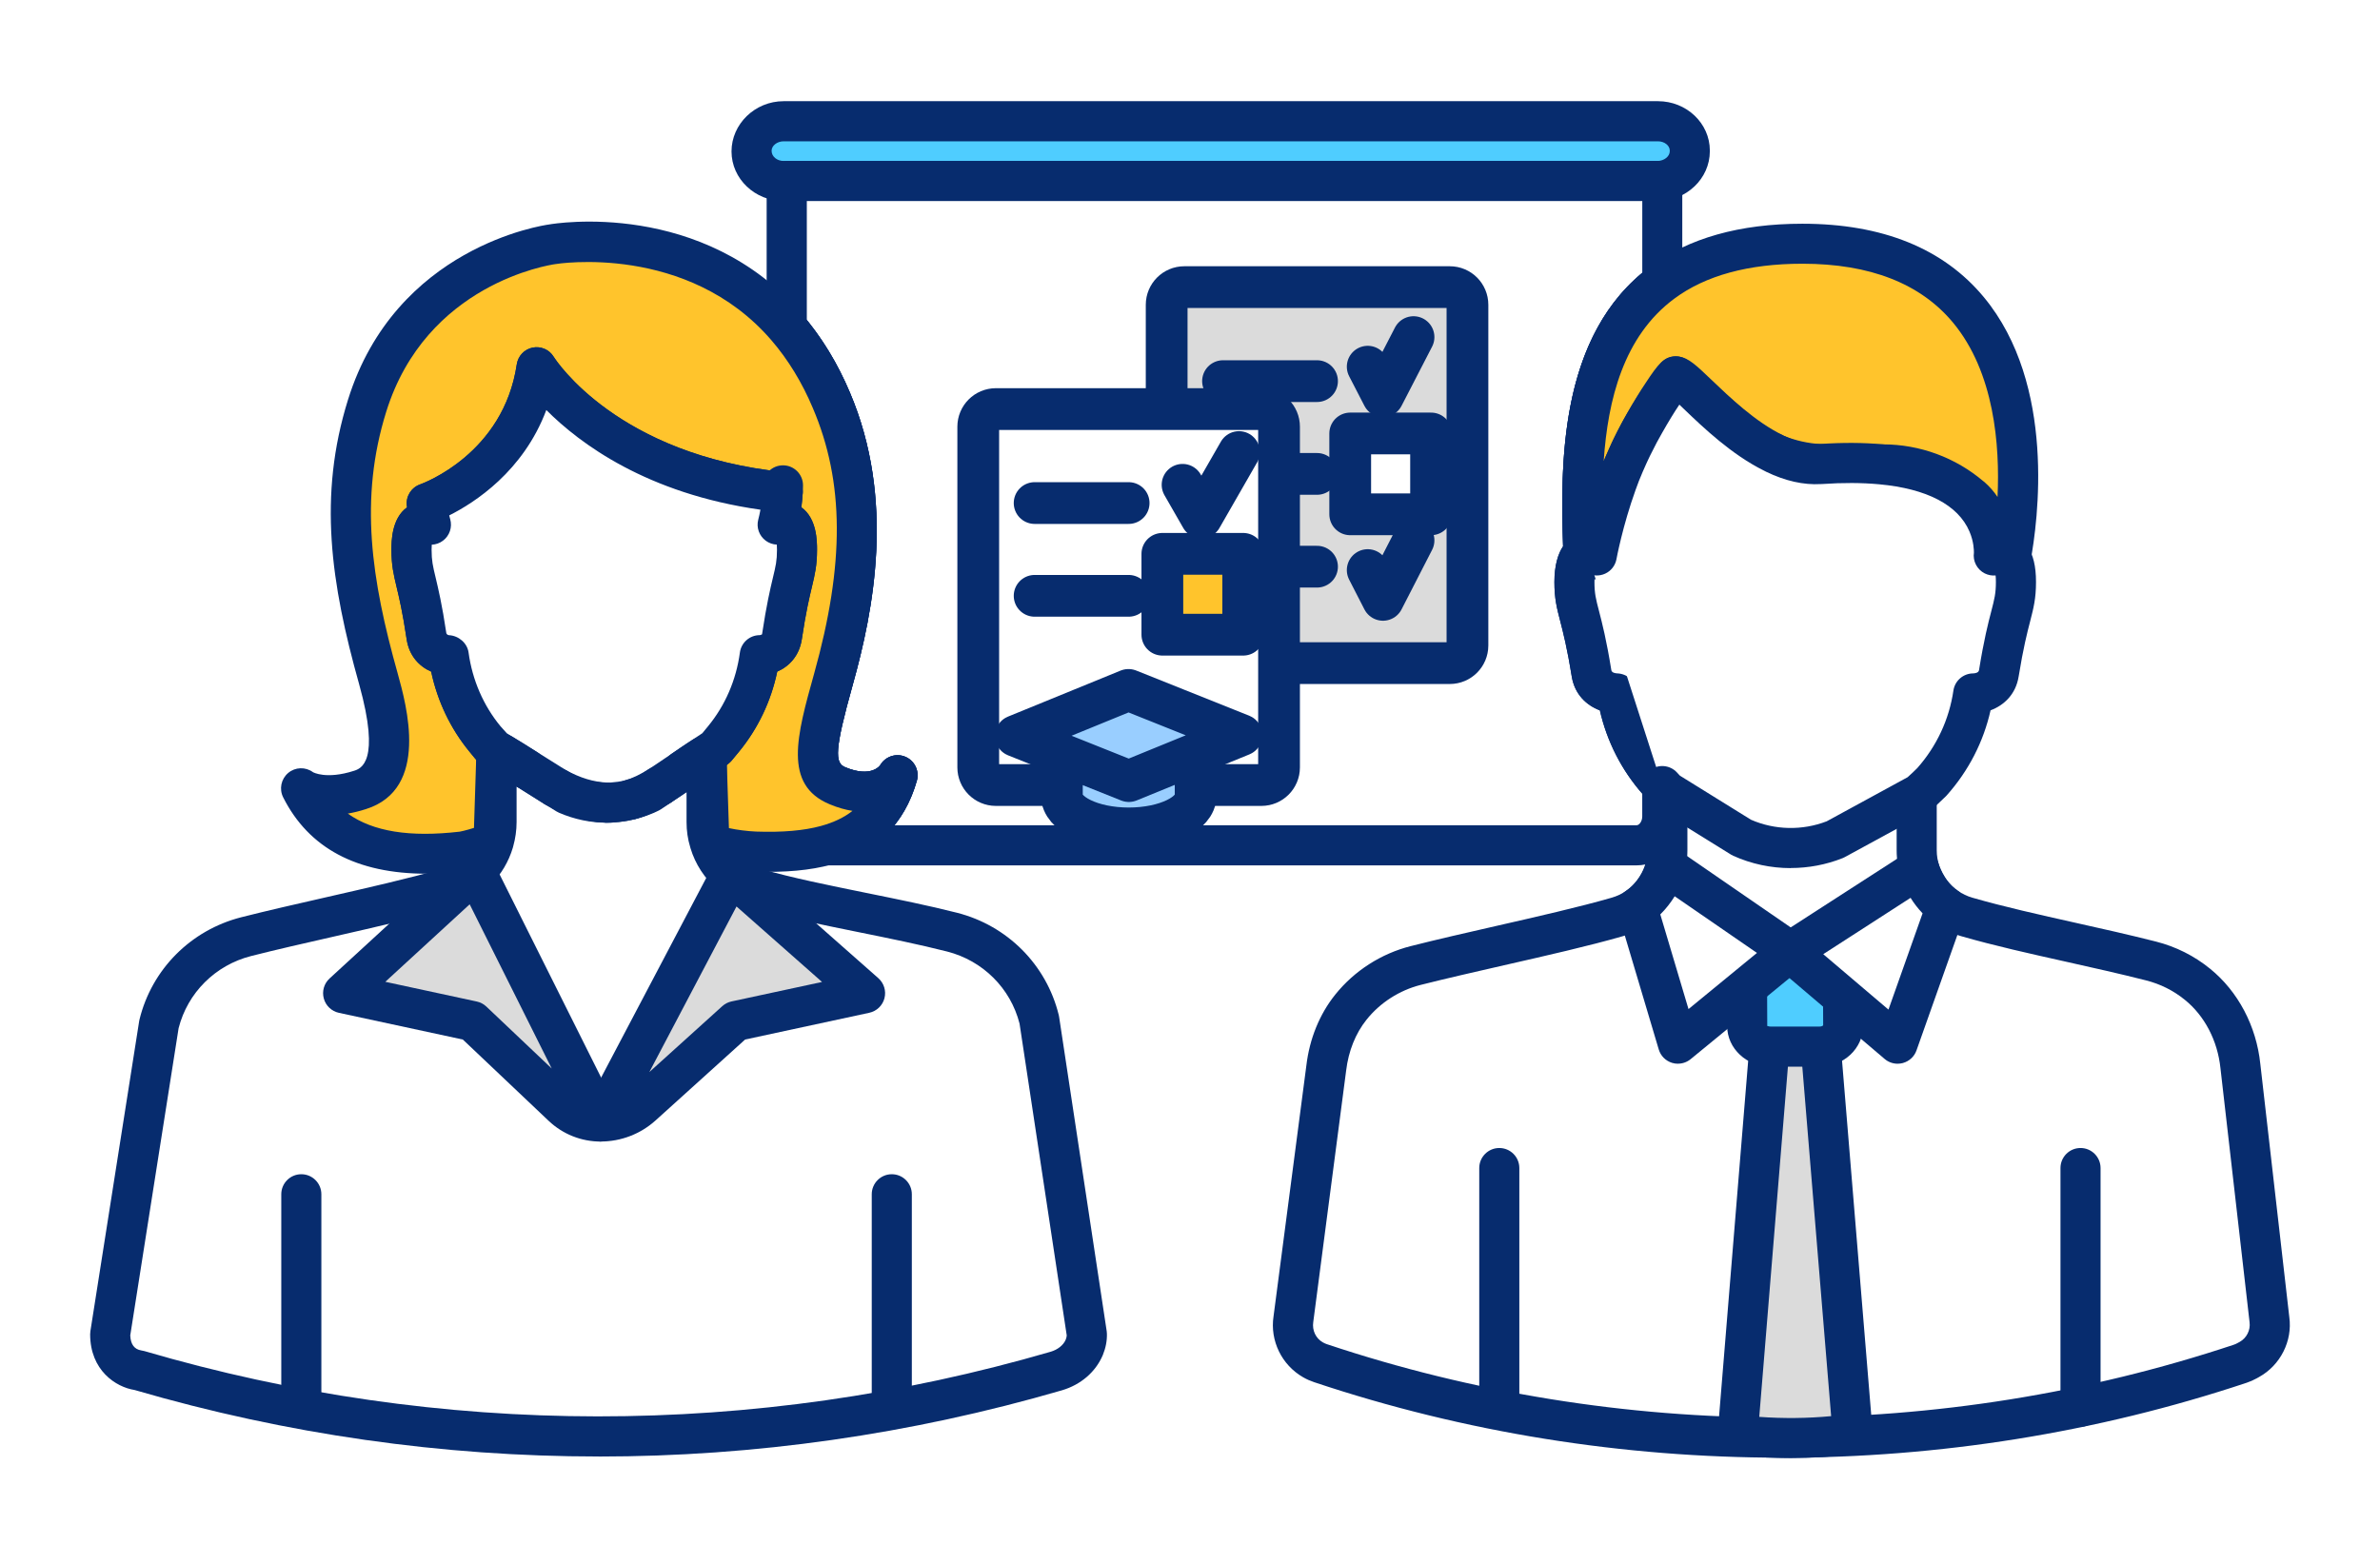 <svg width="114" height="74" viewBox="0 0 114 74" fill="none" xmlns="http://www.w3.org/2000/svg">
<g filter="url(#filter0_d_245_964)">
<path d="M80.942 5.21V5.243C80.942 6.03 80.243 6.671 79.385 6.671H37.537C36.685 6.671 36 6.036 36 5.256V5.224C36 4.442 36.685 3.809 37.537 3.809H79.416C80.254 3.809 80.94 4.436 80.94 5.212L80.942 5.21Z" fill="#4FCDFF"/>
<path d="M79.384 7.631H37.536C36.16 7.631 35.039 6.565 35.039 5.254C35.039 3.944 36.16 2.847 37.536 2.847H79.415C80.785 2.847 81.9 3.907 81.9 5.21V5.243C81.9 6.559 80.772 7.631 79.384 7.631ZM37.536 4.769C37.224 4.769 36.959 4.978 36.959 5.223C36.959 5.502 37.222 5.711 37.536 5.711H79.384C79.707 5.711 79.98 5.496 79.98 5.243V5.21C79.98 4.97 79.723 4.769 79.417 4.769H37.538H37.536Z" fill="#072C6E"/>
<path d="M79.622 11.537V6.672H37.684V13.676C38.492 14.61 39.227 15.764 39.823 17.171C41.662 21.487 41.188 26.014 39.926 30.527C39.035 33.703 38.761 35.073 40.111 35.636C42.186 36.507 42.993 35.137 42.993 35.137C42.461 37.001 41.284 38.025 39.573 38.493H78.393C79.072 38.493 79.622 37.872 79.622 37.109V35.656L79.45 35.456C78.387 34.266 77.696 32.793 77.458 31.218C77.433 31.218 76.396 31.212 76.235 30.258C75.761 27.306 75.416 27.179 75.416 25.878C75.416 24.943 75.666 24.521 76.024 24.488L75.838 24.372C75.722 20.628 75.525 14.57 79.622 11.535V11.537Z" fill="white"/>
<g filter="url(#filter1_d_245_964)">
<path d="M69.445 9.754H56.727C56.26 9.754 55.882 10.133 55.882 10.6V26.919C55.882 27.386 56.26 27.765 56.727 27.765H69.445C69.912 27.765 70.29 27.386 70.29 26.919V10.6C70.29 10.133 69.912 9.754 69.445 9.754Z" fill="#DBDBDB" stroke="#072C6E" stroke-width="2" stroke-linecap="round" stroke-linejoin="round"/>
<path d="M65.512 23.308L66.244 24.734L67.707 21.883" stroke="#072C6E" stroke-width="2" stroke-linecap="round" stroke-linejoin="round"/>
<path d="M65.512 13.565L66.244 14.982L67.707 12.148" stroke="#072C6E" stroke-width="2" stroke-linecap="round" stroke-linejoin="round"/>
<path d="M63.085 18.701H58.582" stroke="#072C6E" stroke-width="2" stroke-linecap="round" stroke-linejoin="round"/>
<path d="M63.085 23.145H58.582" stroke="#072C6E" stroke-width="2" stroke-linecap="round" stroke-linejoin="round"/>
<path d="M63.085 14.257H58.582" stroke="#072C6E" stroke-width="2" stroke-linecap="round" stroke-linejoin="round"/>
<path d="M68.547 16.764H64.674V20.637H68.547V16.764Z" fill="white" stroke="#072C6E" stroke-width="2" stroke-linecap="round" stroke-linejoin="round"/>
<path d="M60.42 15.595H47.702C47.235 15.595 46.857 15.973 46.857 16.44V32.76C46.857 33.226 47.235 33.605 47.702 33.605H60.42C60.887 33.605 61.265 33.226 61.265 32.76V16.44C61.265 15.973 60.887 15.595 60.42 15.595Z" fill="white" stroke="#072C6E" stroke-width="2" stroke-linecap="round" stroke-linejoin="round"/>
<path d="M56.644 19.223L57.544 20.792L59.346 17.654" stroke="#072C6E" stroke-width="2" stroke-linecap="round" stroke-linejoin="round"/>
<path d="M54.061 24.541H49.558" stroke="#072C6E" stroke-width="2" stroke-linecap="round" stroke-linejoin="round"/>
<path d="M54.061 20.097H49.558" stroke="#072C6E" stroke-width="2" stroke-linecap="round" stroke-linejoin="round"/>
<path d="M59.549 22.53H55.676V26.403H59.549V22.53Z" fill="#FFC42C" stroke="#072C6E" stroke-width="2" stroke-linecap="round" stroke-linejoin="round"/>
<path d="M57.27 32.134V34.117C57.27 34.981 55.836 35.682 54.066 35.682C52.297 35.682 50.863 34.981 50.863 34.117V32.141" fill="#99CEFF"/>
<path d="M57.27 32.134V34.117C57.27 34.981 55.836 35.682 54.066 35.682C52.297 35.682 50.863 34.981 50.863 34.117V32.141" stroke="#072C6E" stroke-width="2" stroke-linecap="round" stroke-linejoin="round"/>
<path d="M54.07 33.416L48.658 31.254L54.053 29.049L59.465 31.212L54.07 33.416Z" fill="#99CEFF" stroke="#072C6E" stroke-width="2" stroke-linecap="round" stroke-linejoin="round"/>
</g>
<path d="M78.393 39.453H39.573C39.091 39.453 38.685 39.096 38.621 38.62C38.557 38.144 38.855 37.694 39.32 37.566C39.927 37.399 40.428 37.163 40.837 36.842C40.498 36.79 40.13 36.687 39.739 36.522C37.51 35.592 38.168 33.242 39 30.267C40.467 25.017 40.45 21.092 38.938 17.546C38.418 16.311 37.75 15.222 36.956 14.301C36.806 14.127 36.722 13.904 36.722 13.674V6.669C36.722 6.139 37.152 5.709 37.682 5.709H79.62C80.15 5.709 80.58 6.139 80.58 6.669V11.535C80.58 11.839 80.436 12.125 80.191 12.307C76.643 14.935 76.674 20.215 76.782 23.902C76.957 24.126 77.024 24.422 76.957 24.709C76.887 25.003 76.684 25.243 76.419 25.363C76.397 25.458 76.374 25.62 76.374 25.878C76.374 26.43 76.442 26.693 76.593 27.271C76.742 27.848 76.947 28.64 77.183 30.105C77.204 30.227 77.373 30.254 77.472 30.258C77.932 30.275 78.338 30.62 78.406 31.075C78.615 32.468 79.225 33.763 80.163 34.816L80.344 35.025C80.496 35.199 80.58 35.423 80.58 35.656V37.109C80.58 38.402 79.597 39.453 78.391 39.453H78.393ZM42.844 37.531H78.393C78.517 37.531 78.662 37.347 78.662 37.109V36.015C77.665 34.875 76.97 33.507 76.633 32.029C75.997 31.791 75.43 31.266 75.288 30.416C75.066 29.033 74.874 28.293 74.735 27.753C74.572 27.128 74.456 26.675 74.456 25.88C74.456 25.085 74.632 24.519 74.872 24.169C74.758 20.389 74.659 14.401 78.664 11.07V7.631H38.646V13.327C39.469 14.337 40.161 15.502 40.709 16.799C42.902 21.947 41.841 27.248 40.852 30.788C39.968 33.943 39.985 34.545 40.483 34.752C41.752 35.284 42.163 34.659 42.166 34.651C42.412 34.235 42.929 34.066 43.372 34.256C43.817 34.446 44.05 34.937 43.918 35.402C43.682 36.228 43.324 36.939 42.846 37.533L42.844 37.531Z" fill="#072C6E"/>
<path d="M42.992 35.137C42.459 37.001 41.283 38.025 39.572 38.493H39.361C38.432 38.493 37.683 37.808 37.683 36.956V13.676C38.49 14.611 39.225 15.764 39.822 17.171C41.66 21.487 41.186 26.014 39.924 30.527C39.034 33.703 38.759 35.073 40.11 35.636C42.185 36.507 42.992 35.137 42.992 35.137Z" fill="white"/>
<path d="M39.572 39.453H39.361C37.905 39.453 36.723 38.332 36.723 36.956V13.676C36.723 13.275 36.972 12.915 37.348 12.776C37.725 12.636 38.147 12.745 38.41 13.049C39.335 14.121 40.108 15.383 40.706 16.797C42.898 21.945 41.838 27.246 40.849 30.786C39.964 33.941 39.982 34.543 40.479 34.75C41.749 35.282 42.159 34.657 42.163 34.649C42.409 34.233 42.925 34.065 43.369 34.254C43.814 34.444 44.046 34.936 43.914 35.4C43.32 37.486 41.944 38.839 39.825 39.418C39.742 39.441 39.657 39.453 39.572 39.453ZM38.643 35.692V36.956C38.643 37.273 38.964 37.533 39.361 37.533H39.438C39.992 37.368 40.454 37.142 40.835 36.842C40.497 36.79 40.129 36.687 39.738 36.523C39.239 36.313 38.885 36.035 38.643 35.692ZM38.643 16.898V31.568C38.751 31.15 38.873 30.717 38.999 30.268C40.466 25.017 40.448 21.092 38.937 17.546C38.844 17.326 38.745 17.109 38.643 16.896V16.898Z" fill="#072C6E"/>
<path d="M79.619 11.537V35.655L79.447 35.456C78.385 34.266 77.694 32.793 77.456 31.217C77.43 31.217 76.393 31.212 76.233 30.258C75.758 27.306 75.414 27.178 75.414 25.878C75.414 24.943 75.663 24.521 76.022 24.488L75.836 24.372C75.72 20.627 75.522 14.57 79.619 11.535V11.537Z" fill="white"/>
<path d="M79.619 36.615C79.346 36.615 79.081 36.499 78.893 36.284L78.721 36.085C77.689 34.929 76.973 33.536 76.631 32.026C75.994 31.788 75.427 31.264 75.286 30.414C75.063 29.03 74.871 28.291 74.732 27.751C74.57 27.126 74.453 26.673 74.453 25.878C74.453 25.082 74.629 24.517 74.87 24.167C74.751 20.269 74.649 14.022 79.05 10.762C79.342 10.548 79.731 10.513 80.054 10.677C80.378 10.84 80.583 11.173 80.583 11.535V35.653C80.583 36.054 80.333 36.412 79.96 36.553C79.849 36.594 79.737 36.613 79.623 36.613L79.619 36.615ZM76.418 25.363C76.397 25.457 76.373 25.62 76.373 25.878C76.373 26.429 76.441 26.692 76.592 27.271C76.741 27.848 76.946 28.639 77.182 30.104C77.204 30.226 77.372 30.253 77.471 30.257C77.931 30.275 78.338 30.619 78.405 31.074C78.462 31.45 78.547 31.815 78.659 32.173V13.878C76.656 16.706 76.693 20.849 76.782 23.901C76.956 24.126 77.024 24.422 76.956 24.709C76.886 25.003 76.683 25.243 76.418 25.363Z" fill="#072C6E"/>
<path d="M25.467 35L26.593 35.705C26.183 35.474 25.811 35.225 25.467 35Z" fill="#FFC42C"/>
<path d="M26.593 36.666C26.434 36.666 26.272 36.625 26.123 36.542C25.767 36.341 25.438 36.128 25.128 35.927L24.944 35.806C24.501 35.52 24.371 34.93 24.656 34.485C24.94 34.04 25.529 33.906 25.976 34.185L27.102 34.889C27.545 35.166 27.685 35.745 27.419 36.194C27.239 36.495 26.922 36.664 26.593 36.664V36.666Z" fill="#072C6E"/>
<path d="M29.323 36.443C29.586 36.424 29.847 36.393 30.11 36.327C29.861 36.397 29.598 36.435 29.323 36.443Z" fill="#FFC42C"/>
<path d="M29.321 37.403C28.81 37.403 28.386 37.002 28.363 36.489C28.337 35.969 28.732 35.524 29.251 35.485C29.505 35.466 29.706 35.437 29.882 35.394C30.393 35.27 30.906 35.576 31.039 36.083C31.173 36.59 30.875 37.109 30.372 37.252C30.046 37.343 29.702 37.395 29.346 37.403C29.338 37.403 29.33 37.403 29.323 37.403H29.321Z" fill="#072C6E"/>
<path d="M31.613 35.642L32.645 34.951C32.306 35.187 31.965 35.431 31.613 35.642Z" fill="#FFC42C"/>
<path d="M31.612 36.602C31.295 36.602 30.983 36.443 30.801 36.157C30.523 35.718 30.644 35.135 31.076 34.845L32.108 34.154C32.545 33.86 33.137 33.974 33.435 34.409C33.733 34.845 33.625 35.437 33.191 35.739L33.046 35.84C32.737 36.056 32.425 36.273 32.106 36.465C31.951 36.557 31.78 36.602 31.612 36.602Z" fill="#072C6E"/>
<path d="M42.99 35.137C42.458 37.001 41.282 38.025 39.571 38.493C38.611 38.756 37.471 38.839 36.178 38.793C36.178 38.793 34.608 38.729 33.989 38.344C33.983 38.344 33.983 38.338 33.975 38.338V38.305L33.84 34.156C33.796 34.181 33.757 34.206 33.712 34.225L33.828 34.156L34.206 33.9C34.264 33.862 34.314 33.817 34.353 33.767L34.653 33.401C35.582 32.275 36.19 30.879 36.389 29.387C36.414 29.387 37.324 29.381 37.457 28.477C37.873 25.687 38.175 25.565 38.175 24.336C38.175 23.107 37.753 22.819 37.246 23.132C37.316 22.857 37.446 22.319 37.49 21.576C28.872 20.711 25.704 15.596 25.704 15.596C24.974 20.533 20.442 22.114 20.442 22.114C20.5 22.582 20.583 22.927 20.641 23.132C20.128 22.819 19.712 23.107 19.712 24.336C19.712 25.565 20.012 25.687 20.43 28.477C20.563 29.379 21.467 29.387 21.492 29.387C21.698 30.879 22.305 32.275 23.234 33.401L23.497 33.72C23.555 33.79 23.619 33.848 23.689 33.893L23.786 33.951L23.645 38.33V38.336C22.832 38.675 22.141 38.791 22.141 38.791C18.491 39.213 15.764 38.419 14.426 35.762C14.426 35.762 15.355 36.447 17.25 35.84C18.748 35.365 19.017 33.701 18.134 30.525C16.867 26.012 16.195 21.913 17.591 17.438C19.716 10.612 26.439 9.704 26.439 9.704C26.439 9.704 33.238 8.506 37.69 13.674C38.496 14.609 39.232 15.762 39.828 17.169C41.667 21.485 41.193 26.012 39.931 30.525C39.04 33.701 38.766 35.071 40.116 35.634C42.191 36.505 42.998 35.135 42.998 35.135L42.99 35.137Z" fill="#FFC42C"/>
<path d="M20.434 39.853C17.084 39.853 14.787 38.626 13.564 36.195C13.364 35.798 13.463 35.316 13.802 35.028C14.141 34.74 14.634 34.726 14.992 34.989C14.992 34.989 15.623 35.351 16.953 34.924C17.276 34.821 18.244 34.515 17.204 30.782C15.844 25.936 15.23 21.761 16.668 17.151C18.95 9.826 26.006 8.792 26.304 8.752C26.566 8.705 33.659 7.528 38.41 13.046C39.333 14.116 40.107 15.378 40.705 16.795C42.898 21.943 41.838 27.244 40.849 30.784C39.964 33.938 39.982 34.54 40.479 34.747C41.749 35.28 42.159 34.655 42.163 34.647C42.408 34.231 42.925 34.062 43.368 34.252C43.814 34.442 44.046 34.933 43.914 35.398C43.32 37.484 41.944 38.837 39.825 39.416C38.816 39.69 37.613 39.803 36.146 39.751C35.72 39.733 34.315 39.642 33.529 39.187C33.223 39.027 33.016 38.705 33.016 38.337L32.9 34.736C32.886 34.713 32.873 34.689 32.861 34.666C32.631 34.219 32.786 33.669 33.216 33.406L33.641 33.124L33.916 32.789C34.739 31.79 35.265 30.569 35.441 29.259C35.505 28.781 35.911 28.425 36.393 28.425C36.417 28.423 36.484 28.403 36.502 28.386C36.719 26.952 36.897 26.205 37.026 25.659C37.158 25.109 37.218 24.86 37.218 24.333C37.218 24.238 37.214 24.157 37.21 24.087C37.024 24.08 36.84 24.018 36.684 23.904C36.368 23.671 36.221 23.273 36.32 22.893C36.353 22.766 36.392 22.607 36.426 22.415C30.994 21.647 27.775 19.251 26.169 17.641C25.07 20.577 22.732 22.081 21.518 22.688C21.536 22.76 21.551 22.82 21.567 22.872C21.673 23.253 21.538 23.66 21.222 23.898C21.063 24.02 20.874 24.084 20.682 24.091C20.678 24.161 20.674 24.242 20.674 24.335C20.674 24.86 20.734 25.111 20.866 25.661C20.996 26.207 21.176 26.954 21.381 28.336C21.41 28.405 21.474 28.424 21.514 28.427C21.971 28.454 22.383 28.802 22.445 29.257C22.625 30.573 23.155 31.794 23.976 32.791L24.28 33.127C24.58 33.307 24.758 33.635 24.746 33.983L24.605 38.363C24.593 38.738 24.363 39.079 24.015 39.224C23.111 39.601 22.331 39.735 22.298 39.739C21.646 39.814 21.027 39.853 20.438 39.853H20.434ZM16.659 36.973C17.874 37.838 19.629 38.115 22.023 37.838C22.023 37.838 22.3 37.786 22.703 37.658L22.807 34.395C22.788 34.374 22.77 34.353 22.753 34.331L22.49 34.01C21.582 32.907 20.953 31.591 20.653 30.172C20.088 29.928 19.596 29.419 19.478 28.618C19.285 27.318 19.116 26.617 18.994 26.106C18.853 25.514 18.751 25.086 18.751 24.333C18.751 23.954 18.751 22.837 19.498 22.305C19.494 22.28 19.492 22.255 19.488 22.23C19.432 21.78 19.697 21.355 20.125 21.204C20.285 21.148 24.121 19.729 24.754 15.452C24.814 15.053 25.114 14.734 25.509 14.652C25.902 14.571 26.308 14.743 26.519 15.088C26.639 15.278 29.594 19.816 37.586 20.617C38.099 20.67 38.48 21.117 38.449 21.631C38.435 21.875 38.412 22.1 38.385 22.303C39.136 22.835 39.136 23.952 39.136 24.333C39.136 25.086 39.033 25.514 38.892 26.106C38.77 26.617 38.602 27.318 38.408 28.618C38.288 29.419 37.797 29.927 37.23 30.172C36.933 31.589 36.306 32.905 35.395 34.012L35.093 34.378C35.031 34.461 34.934 34.556 34.816 34.645L34.915 37.668C35.286 37.751 35.805 37.817 36.215 37.834C37.481 37.877 38.497 37.79 39.316 37.567C39.923 37.401 40.425 37.165 40.833 36.843C40.494 36.791 40.127 36.689 39.736 36.524C37.506 35.593 38.164 33.244 38.996 30.269C40.464 25.018 40.446 21.093 38.935 17.548C38.414 16.313 37.746 15.223 36.953 14.302C32.925 9.626 26.659 10.64 26.595 10.652C26.31 10.693 20.409 11.591 18.499 17.726C17.202 21.885 17.781 25.748 19.051 30.267C19.471 31.781 20.587 35.791 17.531 36.756C17.22 36.857 16.927 36.927 16.657 36.973H16.659ZM33.614 33.155C33.605 33.164 33.595 33.176 33.585 33.19L33.614 33.155Z" fill="#072C6E"/>
<path d="M52.057 61.907C52.062 62.143 52.006 62.362 51.929 62.553C51.693 63.111 51.18 63.502 50.597 63.674C36.248 67.854 20.998 67.848 6.643 63.643C6.643 63.643 5.279 63.502 5.279 61.914L7.617 47.066C8.122 45.005 9.73 43.397 11.791 42.873C14.762 42.118 18.745 41.322 21.408 40.554C21.824 40.438 22.202 40.24 22.529 39.985C22.618 39.915 22.701 39.838 22.784 39.755V39.749C23.187 39.364 23.483 38.878 23.642 38.34V38.334C23.731 38.032 23.783 37.713 23.783 37.386V33.954L24.065 34.127C24.321 34.279 24.737 34.529 25.217 34.844L25.467 35.005L26.593 35.71L26.632 35.729C27.311 36.101 28.091 36.408 29.051 36.453H29.07C29.154 36.459 29.242 36.459 29.32 36.447C29.583 36.428 29.844 36.397 30.108 36.331C30.14 36.325 30.177 36.317 30.21 36.306C30.704 36.164 31.159 35.928 31.606 35.646H31.611L32.643 34.955L32.713 34.905L33.686 34.252L33.711 34.233L33.827 34.163H33.841V37.39C33.841 37.709 33.886 38.017 33.976 38.311C33.976 38.324 33.982 38.336 33.99 38.35C34.17 38.952 34.522 39.489 34.994 39.9C35.347 40.2 35.769 40.432 36.237 40.566C38.894 41.334 42.647 41.903 45.604 42.66C47.665 43.184 49.274 44.792 49.779 46.853L52.059 61.913L52.057 61.907Z" fill="white"/>
<path d="M28.671 67.769C21.191 67.769 13.713 66.706 6.442 64.583C5.551 64.444 4.318 63.647 4.318 61.912C4.318 61.862 4.322 61.812 4.33 61.763L6.666 46.915C6.67 46.888 6.676 46.863 6.682 46.836C7.272 44.43 9.138 42.555 11.553 41.939C12.786 41.626 14.212 41.301 15.592 40.987C17.562 40.538 19.598 40.076 21.141 39.63C21.431 39.549 21.696 39.416 21.934 39.228C21.975 39.197 22.012 39.164 22.048 39.127C22.072 39.1 22.095 39.075 22.12 39.052C22.389 38.796 22.59 38.469 22.706 38.107C22.71 38.09 22.714 38.075 22.72 38.057C22.788 37.834 22.821 37.608 22.821 37.385V33.954C22.821 33.606 23.008 33.286 23.312 33.116C23.616 32.946 23.988 32.953 24.284 33.135L24.566 33.308C24.822 33.461 25.25 33.718 25.743 34.039L27.067 34.871C27.078 34.877 27.088 34.883 27.094 34.885C27.802 35.272 28.422 35.46 29.097 35.491L29.184 35.495C29.213 35.489 29.221 35.489 29.252 35.487C29.505 35.468 29.707 35.438 29.883 35.396C29.889 35.396 29.91 35.39 29.927 35.386C29.935 35.384 29.941 35.382 29.948 35.38C30.293 35.282 30.659 35.108 31.098 34.831C31.114 34.821 31.129 34.811 31.145 34.804L33.155 33.451C33.167 33.443 33.204 33.416 33.217 33.408L33.334 33.339C33.484 33.248 33.657 33.197 33.833 33.197C34.363 33.197 34.806 33.627 34.806 34.157V37.383C34.806 37.606 34.837 37.821 34.899 38.022C34.905 38.038 34.911 38.055 34.915 38.071C35.041 38.494 35.288 38.874 35.627 39.168C35.875 39.381 36.18 39.543 36.506 39.638C37.926 40.049 39.732 40.414 41.477 40.769C42.956 41.069 44.485 41.378 45.844 41.724C48.257 42.34 50.123 44.215 50.713 46.621C50.721 46.65 50.725 46.677 50.73 46.706L53.01 61.765C53.016 61.804 53.02 61.843 53.02 61.883C53.03 62.222 52.966 62.561 52.823 62.913C52.478 63.724 51.77 64.33 50.872 64.597C43.608 66.712 36.14 67.771 28.673 67.771L28.671 67.769ZM6.24 61.978C6.258 62.396 6.434 62.634 6.765 62.688C6.805 62.694 6.873 62.708 6.914 62.719C21.11 66.88 36.122 66.89 50.33 62.75C50.667 62.65 50.936 62.435 51.046 62.175C51.075 62.104 51.092 62.034 51.096 61.972L48.836 47.033C48.404 45.338 47.078 44.018 45.368 43.581C44.053 43.246 42.55 42.94 41.094 42.646C39.31 42.284 37.465 41.91 35.971 41.479C35.385 41.31 34.831 41.012 34.371 40.619C33.754 40.085 33.306 39.398 33.074 38.63C33.068 38.614 33.065 38.599 33.061 38.582C32.943 38.198 32.885 37.794 32.885 37.38V35.944L32.151 36.435C32.12 36.456 32.087 36.476 32.054 36.491C31.493 36.838 30.997 37.068 30.502 37.213C30.44 37.233 30.374 37.25 30.312 37.262C30.067 37.322 29.776 37.366 29.43 37.393C29.308 37.411 29.176 37.413 29.035 37.405C29.025 37.405 29.016 37.405 29.01 37.405C28.04 37.36 27.138 37.093 26.173 36.565C26.157 36.555 26.103 36.528 26.085 36.517L24.744 35.675V37.38C24.744 37.771 24.688 38.163 24.58 38.549C24.576 38.568 24.57 38.589 24.564 38.609C24.365 39.276 24.005 39.882 23.521 40.368C23.504 40.389 23.484 40.41 23.463 40.43C23.353 40.54 23.241 40.643 23.121 40.736C22.681 41.08 22.19 41.33 21.663 41.475C20.078 41.931 18.015 42.402 16.018 42.857C14.649 43.168 13.235 43.489 12.025 43.797C10.312 44.233 8.987 45.555 8.555 47.252L6.238 61.976L6.24 61.978Z" fill="#072C6E"/>
<path d="M22.788 39.747L16.438 45.578L22.637 46.913L26.943 50.993C27.437 51.462 28.091 51.721 28.77 51.721L22.786 39.747H22.788Z" fill="#DBDBDB"/>
<path d="M28.771 52.683C27.842 52.683 26.958 52.331 26.282 51.692L22.169 47.796L16.234 46.517C15.883 46.441 15.603 46.176 15.51 45.83C15.415 45.483 15.521 45.114 15.787 44.87L22.137 39.038C22.359 38.835 22.663 38.748 22.961 38.802C23.257 38.857 23.511 39.048 23.646 39.317L29.63 51.291C29.779 51.589 29.764 51.942 29.588 52.226C29.414 52.509 29.104 52.681 28.771 52.681V52.683ZM18.454 45.03L22.837 45.975C23.009 46.012 23.168 46.095 23.296 46.217L26.427 49.184L22.497 41.318L18.454 45.032V45.03Z" fill="#072C6E"/>
<path d="M34.997 39.896L41.436 45.578L35.237 46.913L30.762 50.956C30.217 51.45 29.506 51.723 28.771 51.723L34.997 39.896Z" fill="#DBDBDB"/>
<path d="M28.771 52.682C28.434 52.682 28.123 52.506 27.949 52.218C27.774 51.93 27.765 51.572 27.922 51.274L34.148 39.447C34.285 39.185 34.535 39.003 34.823 38.949C35.115 38.897 35.411 38.978 35.632 39.174L42.071 44.856C42.342 45.096 42.456 45.467 42.365 45.818C42.274 46.168 41.992 46.437 41.638 46.514L35.69 47.796L31.407 51.666C30.683 52.321 29.747 52.681 28.771 52.681V52.682ZM35.278 41.422L31.103 49.354L34.595 46.199C34.719 46.087 34.871 46.007 35.036 45.972L39.375 45.038L35.278 41.422Z" fill="#072C6E"/>
<path d="M38.177 24.336C38.177 25.565 37.877 25.687 37.459 28.478C37.325 29.38 36.416 29.387 36.391 29.387C36.191 30.879 35.584 32.275 34.655 33.401L34.355 33.767C34.316 33.817 34.266 33.864 34.208 33.901L33.83 34.156L33.714 34.226L33.689 34.245C33.356 34.45 33.037 34.675 32.715 34.897L32.646 34.948L31.614 35.639H31.608C31.159 35.921 30.706 36.157 30.213 36.298C30.18 36.312 30.143 36.318 30.11 36.324C29.847 36.388 29.586 36.42 29.323 36.44C29.239 36.446 29.156 36.446 29.073 36.446H29.054C28.094 36.401 27.312 36.093 26.634 35.722L26.596 35.703L25.469 34.998L25.22 34.837C24.74 34.524 24.324 34.274 24.068 34.119L23.786 33.947L23.689 33.889C23.619 33.844 23.555 33.786 23.497 33.717L23.234 33.397C22.305 32.271 21.697 30.876 21.492 29.383C21.467 29.383 20.563 29.378 20.43 28.474C20.014 25.683 19.712 25.561 19.712 24.332C19.712 23.103 20.128 22.815 20.641 23.128C20.583 22.923 20.499 22.577 20.441 22.11C20.441 22.11 24.974 20.529 25.704 15.592C25.704 15.592 28.874 20.707 37.49 21.572C37.445 22.315 37.318 22.853 37.246 23.128C37.751 22.815 38.175 23.103 38.175 24.332L38.177 24.336Z" fill="white"/>
<path d="M29.073 37.409C29.057 37.409 29.024 37.409 29.009 37.409C28.039 37.364 27.137 37.097 26.172 36.569C26.156 36.559 26.102 36.532 26.084 36.521L24.699 35.65C24.224 35.34 23.82 35.096 23.57 34.947L23.193 34.717C23.013 34.603 22.874 34.477 22.752 34.33L22.488 34.009C21.581 32.906 20.952 31.589 20.652 30.171C20.087 29.927 19.595 29.418 19.477 28.617C19.284 27.316 19.115 26.615 18.993 26.104C18.852 25.512 18.749 25.085 18.749 24.332C18.749 23.953 18.749 22.836 19.496 22.303C19.492 22.278 19.491 22.253 19.487 22.228C19.431 21.779 19.696 21.353 20.123 21.202C20.284 21.146 24.12 19.727 24.753 15.45C24.813 15.052 25.113 14.732 25.508 14.651C25.901 14.57 26.307 14.742 26.518 15.086C26.638 15.276 29.593 19.815 37.584 20.616C38.097 20.668 38.478 21.115 38.448 21.63C38.434 21.874 38.411 22.098 38.384 22.302C39.135 22.834 39.135 23.951 39.135 24.332C39.135 25.085 39.032 25.512 38.891 26.104C38.769 26.615 38.6 27.316 38.407 28.617C38.287 29.418 37.795 29.925 37.228 30.171C36.932 31.587 36.305 32.904 35.394 34.011L35.092 34.376C35.018 34.477 34.888 34.599 34.736 34.699L34.246 35.025C34.225 35.04 34.203 35.056 34.188 35.065C33.87 35.261 33.567 35.474 33.263 35.687L33.207 35.727L32.144 36.439C32.113 36.461 32.08 36.48 32.047 36.495C31.486 36.842 30.991 37.072 30.493 37.217C30.431 37.237 30.366 37.254 30.303 37.266C30.048 37.328 29.748 37.372 29.386 37.399C29.28 37.407 29.173 37.409 29.067 37.409H29.073ZM27.068 34.87C27.079 34.876 27.089 34.881 27.095 34.883C27.803 35.27 28.422 35.458 29.098 35.489C29.131 35.489 29.191 35.489 29.251 35.485C29.506 35.466 29.706 35.437 29.882 35.394C29.887 35.394 29.909 35.388 29.926 35.385C29.934 35.383 29.94 35.381 29.947 35.379C30.292 35.28 30.658 35.106 31.097 34.829C31.113 34.819 31.128 34.81 31.143 34.802L32.15 34.123C32.49 33.885 32.816 33.656 33.154 33.447C33.176 33.432 33.199 33.416 33.214 33.407L33.64 33.124L33.915 32.789C34.737 31.791 35.264 30.57 35.44 29.259C35.504 28.781 35.91 28.425 36.392 28.425C36.415 28.423 36.483 28.404 36.501 28.386C36.717 26.952 36.895 26.205 37.025 25.659C37.157 25.11 37.217 24.86 37.217 24.334C37.217 24.239 37.213 24.157 37.209 24.088C37.023 24.08 36.839 24.018 36.682 23.904C36.367 23.672 36.22 23.273 36.319 22.894C36.352 22.766 36.39 22.607 36.425 22.416C30.992 21.647 27.774 19.251 26.168 17.641C25.068 20.577 22.73 22.081 21.517 22.689C21.534 22.76 21.55 22.82 21.565 22.872C21.672 23.254 21.536 23.66 21.221 23.898C21.062 24.02 20.872 24.084 20.681 24.092C20.677 24.161 20.673 24.243 20.673 24.336C20.673 24.86 20.733 25.112 20.865 25.661C20.994 26.207 21.174 26.954 21.38 28.336C21.409 28.406 21.473 28.425 21.513 28.427C21.97 28.454 22.382 28.802 22.444 29.257C22.624 30.573 23.154 31.795 23.975 32.791L24.279 33.128L24.569 33.306C24.825 33.459 25.252 33.716 25.746 34.038L27.07 34.868L27.068 34.87ZM33.615 33.155C33.605 33.165 33.596 33.176 33.586 33.19L33.615 33.155Z" fill="#072C6E"/>
<path d="M37.49 22.522C37.473 22.522 37.454 22.522 37.436 22.522C36.908 22.491 36.502 22.051 36.532 21.521C36.538 21.413 36.544 21.335 36.544 21.25C36.544 20.72 36.974 20.29 37.504 20.29C38.034 20.29 38.464 20.72 38.464 21.25C38.464 21.374 38.458 21.488 38.45 21.604C38.422 22.115 37.996 22.523 37.49 22.523V22.522Z" fill="#072C6E"/>
<path d="M32.715 35.861C32.405 35.861 32.101 35.712 31.915 35.435C31.619 34.993 31.737 34.397 32.178 34.101L33.152 33.449C33.593 33.153 34.189 33.271 34.485 33.712C34.782 34.154 34.663 34.75 34.222 35.046L33.249 35.698C33.084 35.808 32.898 35.861 32.715 35.861Z" fill="#072C6E"/>
<path d="M30.211 37.261C29.779 37.261 29.386 36.967 29.278 36.53C29.152 36.015 29.468 35.494 29.982 35.368C30.216 35.31 30.439 35.233 30.642 35.136L31.066 34.848C31.505 34.55 32.102 34.664 32.4 35.102C32.698 35.541 32.583 36.137 32.146 36.435L31.666 36.762C31.631 36.785 31.594 36.809 31.556 36.826C31.209 36.998 30.834 37.136 30.439 37.232C30.362 37.252 30.286 37.26 30.211 37.26V37.261Z" fill="#072C6E"/>
<path d="M29.053 37.408C28.275 37.408 27.509 37.248 26.777 36.932C26.733 36.913 26.69 36.892 26.651 36.867L26.127 36.539C25.676 36.259 25.539 35.667 25.819 35.218C26.1 34.767 26.69 34.629 27.141 34.91L27.602 35.196C28.066 35.388 28.567 35.489 29.053 35.489C29.584 35.489 30.013 35.918 30.013 36.449C30.013 36.979 29.584 37.408 29.053 37.408Z" fill="#072C6E"/>
<path d="M25.218 35.802C25.045 35.802 24.869 35.756 24.711 35.657L23.557 34.939C23.106 34.658 22.969 34.066 23.249 33.617C23.53 33.166 24.122 33.029 24.571 33.309L25.725 34.027C26.176 34.308 26.313 34.9 26.032 35.349C25.851 35.642 25.537 35.802 25.216 35.802H25.218Z" fill="#072C6E"/>
<path d="M14.433 66.418C13.902 66.418 13.473 65.988 13.473 65.458V55.208C13.473 54.678 13.902 54.248 14.433 54.248C14.963 54.248 15.393 54.678 15.393 55.208V65.458C15.393 65.988 14.963 66.418 14.433 66.418Z" fill="#072C6E"/>
<path d="M42.716 66.418C42.185 66.418 41.756 65.988 41.756 65.458V55.208C41.756 54.678 42.185 54.248 42.716 54.248C43.246 54.248 43.676 54.678 43.676 55.208V65.458C43.676 65.988 43.246 66.418 42.716 66.418Z" fill="#072C6E"/>
<path d="M79.862 35.909V38.731C79.862 40.21 78.887 41.514 77.463 41.925C74.788 42.695 70.785 43.496 67.803 44.253C66.559 44.568 65.481 45.279 64.707 46.242C64.035 47.078 63.65 48.108 63.522 49.172L61.947 61.205C61.829 61.979 62.2 62.747 62.882 63.134L62.895 63.142C63.005 63.206 63.123 63.258 63.243 63.299C77.54 68.077 93 68.087 107.302 63.326C107.416 63.287 107.527 63.239 107.631 63.181L107.741 63.119C108.426 62.739 108.808 61.979 108.701 61.203L107.31 49.06C107.151 47.541 106.443 46.109 105.254 45.147C104.614 44.628 103.857 44.243 103.029 44.032C100.048 43.275 96.88 42.695 94.205 41.925C92.781 41.514 91.806 40.21 91.806 38.731V36.087L79.861 35.909H79.862Z" fill="white"/>
<path d="M85.315 67.825C77.734 67.825 70.155 66.62 62.942 64.208C62.764 64.148 62.588 64.071 62.423 63.976C61.392 63.388 60.825 62.219 61.001 61.059L62.573 49.046C62.725 47.761 63.205 46.579 63.96 45.64C64.872 44.504 66.153 43.681 67.57 43.322C68.806 43.008 70.237 42.681 71.62 42.366C73.602 41.915 75.65 41.448 77.2 41.001C78.204 40.713 78.905 39.778 78.905 38.731V35.909C78.905 35.379 79.335 34.949 79.865 34.949C80.395 34.949 80.825 35.379 80.825 35.909V38.731C80.825 40.63 79.553 42.321 77.73 42.846C76.128 43.308 74.053 43.78 72.046 44.237C70.674 44.551 69.255 44.874 68.042 45.181C67.028 45.439 66.11 46.029 65.458 46.842C64.93 47.502 64.591 48.346 64.479 49.285L62.904 61.328C62.843 61.727 63.027 62.11 63.36 62.3C63.43 62.339 63.488 62.366 63.55 62.387C77.558 67.069 92.989 67.078 107.001 62.414C107.059 62.395 107.115 62.37 107.167 62.34L107.28 62.279C107.614 62.093 107.804 61.713 107.752 61.334L106.358 49.17C106.221 47.85 105.6 46.66 104.653 45.894C104.106 45.45 103.48 45.137 102.795 44.963C101.553 44.647 100.258 44.359 99.006 44.078C97.212 43.678 95.518 43.3 93.943 42.846C92.122 42.321 90.848 40.628 90.848 38.731V36.087C90.848 35.557 91.278 35.127 91.808 35.127C92.338 35.127 92.768 35.557 92.768 36.087V38.731C92.768 39.778 93.469 40.711 94.473 41.001C95.993 41.439 97.659 41.81 99.422 42.205C100.688 42.487 101.996 42.78 103.268 43.103C104.224 43.347 105.096 43.782 105.861 44.404C107.2 45.489 108.079 47.15 108.267 48.963L109.656 61.096C109.813 62.234 109.232 63.395 108.207 63.962L108.096 64.024C107.939 64.111 107.775 64.183 107.607 64.239C100.419 66.633 92.867 67.829 85.315 67.829V67.825Z" fill="#072C6E"/>
<path d="M96.316 24.719C96.266 24.988 96.233 25.135 96.233 25.135L95.65 25.244L95.522 24.597L95.503 24.489L95.253 23.235C95.24 23.184 95.234 23.132 95.215 23.082C95.087 22.596 94.812 22.161 94.427 21.82L94.402 21.801C93.231 20.796 91.739 20.245 90.196 20.245H87.558C87.431 20.245 87.295 20.239 87.167 20.231C86.418 20.186 85.689 20.02 85.004 19.732C84.99 19.726 84.978 19.726 84.971 19.712C84.299 19.438 83.678 19.047 83.121 18.559L80.272 16.029L79.625 16.951C79.317 17.38 79.029 17.827 78.768 18.282C78.685 18.423 78.601 18.582 78.512 18.743C78.391 18.967 78.276 19.192 78.166 19.422C78.096 19.556 78.038 19.685 77.98 19.819C77.916 19.954 77.858 20.088 77.8 20.221C77.667 20.529 77.545 20.843 77.434 21.15C77.024 22.31 76.73 23.519 76.564 24.762V24.806L76.025 24.487L75.84 24.371C75.724 20.626 75.526 14.568 79.623 11.533C81.166 10.388 83.324 9.67 86.333 9.67C98.51 9.67 96.776 22.252 96.316 24.715V24.719Z" fill="#FFC42C"/>
<path d="M95.647 26.205C95.198 26.205 94.796 25.888 94.707 25.431L94.31 23.422C94.298 23.391 94.293 23.358 94.285 23.325C94.209 23.037 94.047 22.774 93.813 22.559C93.797 22.547 93.784 22.536 93.776 22.528C92.781 21.674 91.51 21.204 90.195 21.204H87.558C87.412 21.204 87.261 21.198 87.118 21.191C86.245 21.138 85.413 20.947 84.631 20.618C84.631 20.618 84.629 20.618 84.627 20.618C84.594 20.604 84.564 20.589 84.532 20.571C83.799 20.262 83.112 19.828 82.489 19.284L80.439 17.465L80.41 17.506C80.118 17.914 79.845 18.336 79.597 18.765C79.547 18.851 79.501 18.936 79.454 19.021L79.348 19.216C79.241 19.414 79.133 19.621 79.032 19.836C78.957 19.983 78.908 20.089 78.86 20.201C78.786 20.358 78.734 20.482 78.68 20.606C78.552 20.9 78.438 21.191 78.337 21.477C77.948 22.578 77.672 23.724 77.515 24.881C77.48 25.185 77.302 25.472 77.035 25.625C76.735 25.795 76.367 25.814 76.069 25.638L75.332 25.195C75.057 25.025 74.887 24.73 74.877 24.407C74.757 20.529 74.559 14.094 79.05 10.769C80.882 9.408 83.333 8.717 86.331 8.717C90.162 8.717 93.087 9.9 95.022 12.232C98.508 16.43 97.614 22.99 97.256 24.901C97.256 24.901 97.256 24.901 97.256 24.902C97.201 25.189 97.167 25.346 97.167 25.346C97.083 25.723 96.783 26.014 96.404 26.085L95.822 26.193C95.761 26.205 95.704 26.211 95.644 26.211L95.647 26.205ZM95.005 21.053C95.026 21.069 95.049 21.088 95.063 21.1C95.301 21.311 95.508 21.547 95.68 21.804C95.796 19.334 95.531 15.841 93.549 13.455C91.995 11.583 89.568 10.633 86.334 10.633C83.756 10.633 81.691 11.196 80.197 12.307C77.764 14.109 77.014 17.157 76.816 20.084C76.849 20.002 76.884 19.921 76.921 19.84C76.981 19.702 77.043 19.555 77.112 19.41C77.165 19.288 77.232 19.137 77.314 18.98C77.412 18.767 77.536 18.527 77.666 18.288L77.768 18.102C77.826 17.995 77.883 17.893 77.939 17.798C78.213 17.322 78.519 16.848 78.843 16.395L79.483 15.481C79.64 15.257 79.886 15.111 80.159 15.079C80.428 15.048 80.702 15.133 80.908 15.315L83.756 17.844C84.236 18.262 84.769 18.595 85.334 18.826C85.367 18.839 85.4 18.854 85.43 18.872C85.996 19.102 86.598 19.238 87.223 19.274C87.327 19.28 87.443 19.286 87.556 19.286H90.193C91.957 19.286 93.664 19.915 95.005 21.055V21.053Z" fill="#072C6E"/>
<path d="M71.815 66.343C71.285 66.343 70.855 65.913 70.855 65.383V53.952C70.855 53.422 71.285 52.992 71.815 52.992C72.346 52.992 72.775 53.422 72.775 53.952V65.383C72.775 65.913 72.346 66.343 71.815 66.343Z" fill="#072C6E"/>
<path d="M99.655 66.343C99.125 66.343 98.695 65.913 98.695 65.383V53.952C98.695 53.422 99.125 52.992 99.655 52.992C100.185 52.992 100.615 53.422 100.615 53.952V65.383C100.615 65.913 100.185 66.343 99.655 66.343Z" fill="#072C6E"/>
<path d="M87.214 48.135L88.743 66.686L88.709 66.689C86.901 66.933 85.07 66.951 83.258 66.742L83.231 66.738L84.755 48.133H87.214V48.135Z" fill="#DBDBDB"/>
<path d="M85.763 67.847C84.888 67.847 84.015 67.797 83.15 67.696C82.635 67.636 82.233 67.177 82.275 66.661L83.798 48.056C83.841 47.528 84.298 47.135 84.834 47.177C85.362 47.22 85.755 47.684 85.712 48.213L84.267 65.871C85.418 65.954 86.568 65.943 87.71 65.836L86.256 48.213C86.214 47.684 86.606 47.22 87.135 47.177C87.665 47.135 88.128 47.528 88.17 48.056L89.699 66.606C89.742 67.114 89.378 67.567 88.875 67.636C87.834 67.778 86.796 67.847 85.763 67.847Z" fill="#072C6E"/>
<path d="M84.815 48.136H87.155C87.776 48.136 88.279 47.697 88.279 47.155V44.71C88.279 44.168 87.776 43.731 87.155 43.731H84.815C84.194 43.731 83.69 44.17 83.69 44.71V47.155C83.69 47.697 84.194 48.136 84.815 48.136Z" fill="#4FCDFF"/>
<path d="M87.154 49.095H84.814C83.665 49.095 82.73 48.225 82.73 47.154V44.71C82.73 43.64 83.665 42.769 84.814 42.769H87.154C88.304 42.769 89.239 43.64 89.239 44.71V47.154C89.239 48.225 88.304 49.095 87.154 49.095ZM84.658 47.147C84.677 47.147 84.729 47.175 84.814 47.175H87.154C87.263 47.175 87.321 47.127 87.328 47.116L87.319 44.716C87.319 44.741 87.261 44.694 87.154 44.694H84.814C84.706 44.694 84.648 44.743 84.64 44.754L84.65 47.154C84.65 47.154 84.652 47.147 84.658 47.147Z" fill="#072C6E"/>
<path d="M93.214 41.446L90.895 47.993L85.722 43.598L91.923 39.598C91.923 39.598 92.236 40.782 93.214 41.444V41.446Z" fill="white"/>
<path d="M90.896 48.955C90.671 48.955 90.448 48.876 90.274 48.727L85.101 44.331C84.869 44.134 84.745 43.84 84.764 43.536C84.784 43.232 84.946 42.957 85.202 42.793L91.403 38.792C91.662 38.626 91.983 38.593 92.27 38.703C92.556 38.816 92.773 39.056 92.85 39.354C92.85 39.356 93.096 40.207 93.75 40.65C94.112 40.896 94.263 41.355 94.118 41.767L91.799 48.315C91.695 48.613 91.449 48.839 91.143 48.922C91.06 48.943 90.977 48.955 90.894 48.955H90.896ZM87.331 43.706L90.456 46.362L92.09 41.75C91.856 41.508 91.666 41.252 91.515 41.008L87.331 43.708V43.706Z" fill="#072C6E"/>
<path d="M78.427 41.467L80.372 47.995L85.754 43.581L79.779 39.468C79.853 39.503 79.443 40.798 78.425 41.469L78.427 41.467Z" fill="white"/>
<path d="M80.371 48.955C80.276 48.955 80.181 48.942 80.09 48.913C79.783 48.818 79.543 48.578 79.452 48.268L77.507 41.74C77.385 41.334 77.545 40.896 77.9 40.664C78.447 40.302 78.743 39.654 78.823 39.428C78.829 39.277 78.871 39.126 78.951 38.986C79.2 38.553 79.742 38.384 80.195 38.597C80.241 38.618 80.286 38.645 80.327 38.675L86.299 42.787C86.547 42.958 86.702 43.236 86.713 43.538C86.727 43.84 86.597 44.13 86.363 44.32L80.981 48.735C80.806 48.878 80.592 48.953 80.371 48.953V48.955ZM79.527 41.802L80.878 46.337L84.157 43.647L80.216 40.933C80.03 41.233 79.798 41.535 79.527 41.802ZM78.972 39.985C79.04 40.091 79.134 40.192 79.256 40.271L79.235 40.256C79.127 40.18 79.038 40.087 78.972 39.983V39.985Z" fill="#072C6E"/>
<path d="M76.024 24.488C76.158 24.469 76.313 24.513 76.479 24.61C76.479 24.61 76.779 22.957 77.433 21.153C77.541 20.846 77.663 20.532 77.799 20.224C77.857 20.091 77.915 19.955 77.979 19.822C78.043 19.688 78.101 19.553 78.165 19.425C78.281 19.195 78.395 18.965 78.511 18.746C78.6 18.585 78.683 18.427 78.767 18.285C79.074 17.741 79.368 17.254 79.624 16.876C79.97 16.352 80.226 16.03 80.27 16.03C80.731 16.108 82.684 18.605 84.969 19.712C84.975 19.725 84.989 19.725 85.002 19.731C85.701 20.07 86.436 20.275 87.166 20.23H87.211C88.312 20.153 89.266 20.166 90.092 20.244C93.448 20.552 94.728 21.947 95.215 23.081C95.484 23.708 95.509 24.252 95.504 24.49C95.504 24.567 95.498 24.612 95.498 24.612C95.504 24.606 95.517 24.599 95.523 24.599C95.842 24.419 96.131 24.446 96.317 24.72C96.469 24.937 96.56 25.317 96.56 25.88C96.56 27.18 96.214 27.308 95.742 30.259C95.589 31.214 94.544 31.219 94.519 31.219C94.288 32.795 93.597 34.267 92.533 35.458C92.533 35.458 92.047 35.932 91.917 36.027L91.815 36.085L87.903 38.218C86.456 38.794 84.836 38.761 83.421 38.121L79.982 35.988C79.943 35.963 79.905 35.938 79.874 35.911C79.874 35.911 79.874 35.905 79.868 35.911C79.823 35.872 79.785 35.833 79.746 35.789L79.624 35.655L76.026 24.488H76.024Z" fill="white"/>
<path d="M85.77 39.584C84.827 39.584 83.889 39.386 83.023 38.995C82.985 38.978 82.948 38.959 82.913 38.937L79.474 36.805C79.435 36.779 79.403 36.756 79.371 36.735C79.327 36.708 79.282 36.677 79.242 36.642C79.159 36.57 79.087 36.499 79.015 36.416L78.909 36.3C78.553 35.907 78.584 35.299 78.977 34.943C79.37 34.587 79.977 34.618 80.333 35.011L80.455 35.144C80.455 35.144 80.473 35.16 80.482 35.165L83.871 37.267C85.011 37.765 86.325 37.794 87.496 37.343L91.375 35.229C91.501 35.121 91.756 34.873 91.837 34.792C92.768 33.741 93.366 32.456 93.567 31.078C93.637 30.606 94.042 30.257 94.518 30.257C94.584 30.255 94.771 30.234 94.793 30.104C95.029 28.639 95.232 27.848 95.383 27.271C95.532 26.692 95.602 26.429 95.602 25.878C95.602 25.752 95.596 25.649 95.588 25.566C95.414 25.581 95.234 25.55 95.067 25.467C94.698 25.281 94.489 24.879 94.549 24.471C94.549 24.349 94.543 23.942 94.334 23.456C93.79 22.189 92.294 21.407 90.006 21.198C89.184 21.122 88.268 21.117 87.279 21.186C87.258 21.186 87.235 21.188 87.212 21.188C86.395 21.237 85.514 21.041 84.605 20.602C84.568 20.584 84.531 20.567 84.496 20.546C82.938 19.775 81.57 18.467 80.662 17.596C80.591 17.526 80.515 17.455 80.44 17.383C80.436 17.389 80.432 17.395 80.428 17.401C80.192 17.751 79.909 18.213 79.604 18.753C79.55 18.846 79.503 18.93 79.457 19.017L79.35 19.212C79.251 19.398 79.143 19.617 79.033 19.835C78.992 19.919 78.961 19.986 78.928 20.056L78.847 20.232C78.789 20.356 78.737 20.478 78.684 20.6C78.557 20.894 78.442 21.184 78.342 21.471C77.725 23.18 77.43 24.765 77.428 24.78C77.372 25.088 77.171 25.349 76.886 25.479C76.608 25.607 76.283 25.595 76.016 25.446C75.551 25.44 75.147 25.096 75.079 24.619C75.013 24.153 75.294 23.718 75.723 23.575C75.882 22.895 76.149 21.889 76.534 20.822C76.648 20.499 76.778 20.164 76.923 19.835C76.983 19.698 77.045 19.551 77.115 19.404L77.183 19.257C77.223 19.166 77.266 19.077 77.308 18.989C77.432 18.742 77.548 18.511 77.665 18.291L77.771 18.097C77.829 17.991 77.885 17.888 77.941 17.794C78.266 17.217 78.57 16.721 78.832 16.334C79.435 15.419 79.718 15.067 80.273 15.067C80.326 15.067 80.38 15.07 80.432 15.08C80.893 15.158 81.237 15.486 81.992 16.208C82.824 17.006 84.082 18.21 85.392 18.844C85.418 18.856 85.443 18.87 85.466 18.883C86.056 19.166 86.614 19.297 87.111 19.268C87.123 19.268 87.152 19.268 87.179 19.268C88.259 19.195 89.271 19.199 90.186 19.286C94.014 19.636 95.516 21.335 96.103 22.7C96.242 23.023 96.329 23.329 96.383 23.602C96.672 23.702 96.925 23.898 97.117 24.182C97.388 24.565 97.523 25.125 97.523 25.878C97.523 26.673 97.405 27.126 97.245 27.751C97.105 28.291 96.914 29.032 96.691 30.408C96.554 31.262 95.987 31.788 95.346 32.026C95.009 33.534 94.291 34.927 93.252 36.094C93.237 36.112 93.221 36.127 93.206 36.143C92.964 36.379 92.644 36.683 92.497 36.793C92.464 36.818 92.429 36.841 92.393 36.861L92.29 36.919L88.365 39.057C88.332 39.077 88.297 39.092 88.261 39.106C87.465 39.423 86.619 39.58 85.776 39.58L85.77 39.584Z" fill="#072C6E"/>
</g>
<defs>
<filter id="filter0_d_245_964" x="0.318" y="0.847" width="113.363" height="73.001" filterUnits="userSpaceOnUse" color-interpolation-filters="sRGB">
<feFlood flood-opacity="0" result="BackgroundImageFix"/>
<feColorMatrix in="SourceAlpha" type="matrix" values="0 0 0 0 0 0 0 0 0 0 0 0 0 0 0 0 0 0 127 0" result="hardAlpha"/>
<feOffset dy="2"/>
<feGaussianBlur stdDeviation="2"/>
<feComposite in2="hardAlpha" operator="out"/>
<feColorMatrix type="matrix" values="0 0 0 0 0 0 0 0 0 0 0 0 0 0 0 0 0 0 0.25 0"/>
<feBlend mode="normal" in2="BackgroundImageFix" result="effect1_dropShadow_245_964"/>
<feBlend mode="normal" in="SourceGraphic" in2="effect1_dropShadow_245_964" result="shape"/>
</filter>
<filter id="filter1_d_245_964" x="41.857" y="6.754" width="33.433" height="35.928" filterUnits="userSpaceOnUse" color-interpolation-filters="sRGB">
<feFlood flood-opacity="0" result="BackgroundImageFix"/>
<feColorMatrix in="SourceAlpha" type="matrix" values="0 0 0 0 0 0 0 0 0 0 0 0 0 0 0 0 0 0 127 0" result="hardAlpha"/>
<feOffset dy="2"/>
<feGaussianBlur stdDeviation="2"/>
<feComposite in2="hardAlpha" operator="out"/>
<feColorMatrix type="matrix" values="0 0 0 0 0 0 0 0 0 0 0 0 0 0 0 0 0 0 0.25 0"/>
<feBlend mode="normal" in2="BackgroundImageFix" result="effect1_dropShadow_245_964"/>
<feBlend mode="normal" in="SourceGraphic" in2="effect1_dropShadow_245_964" result="shape"/>
</filter>
</defs>
</svg>
